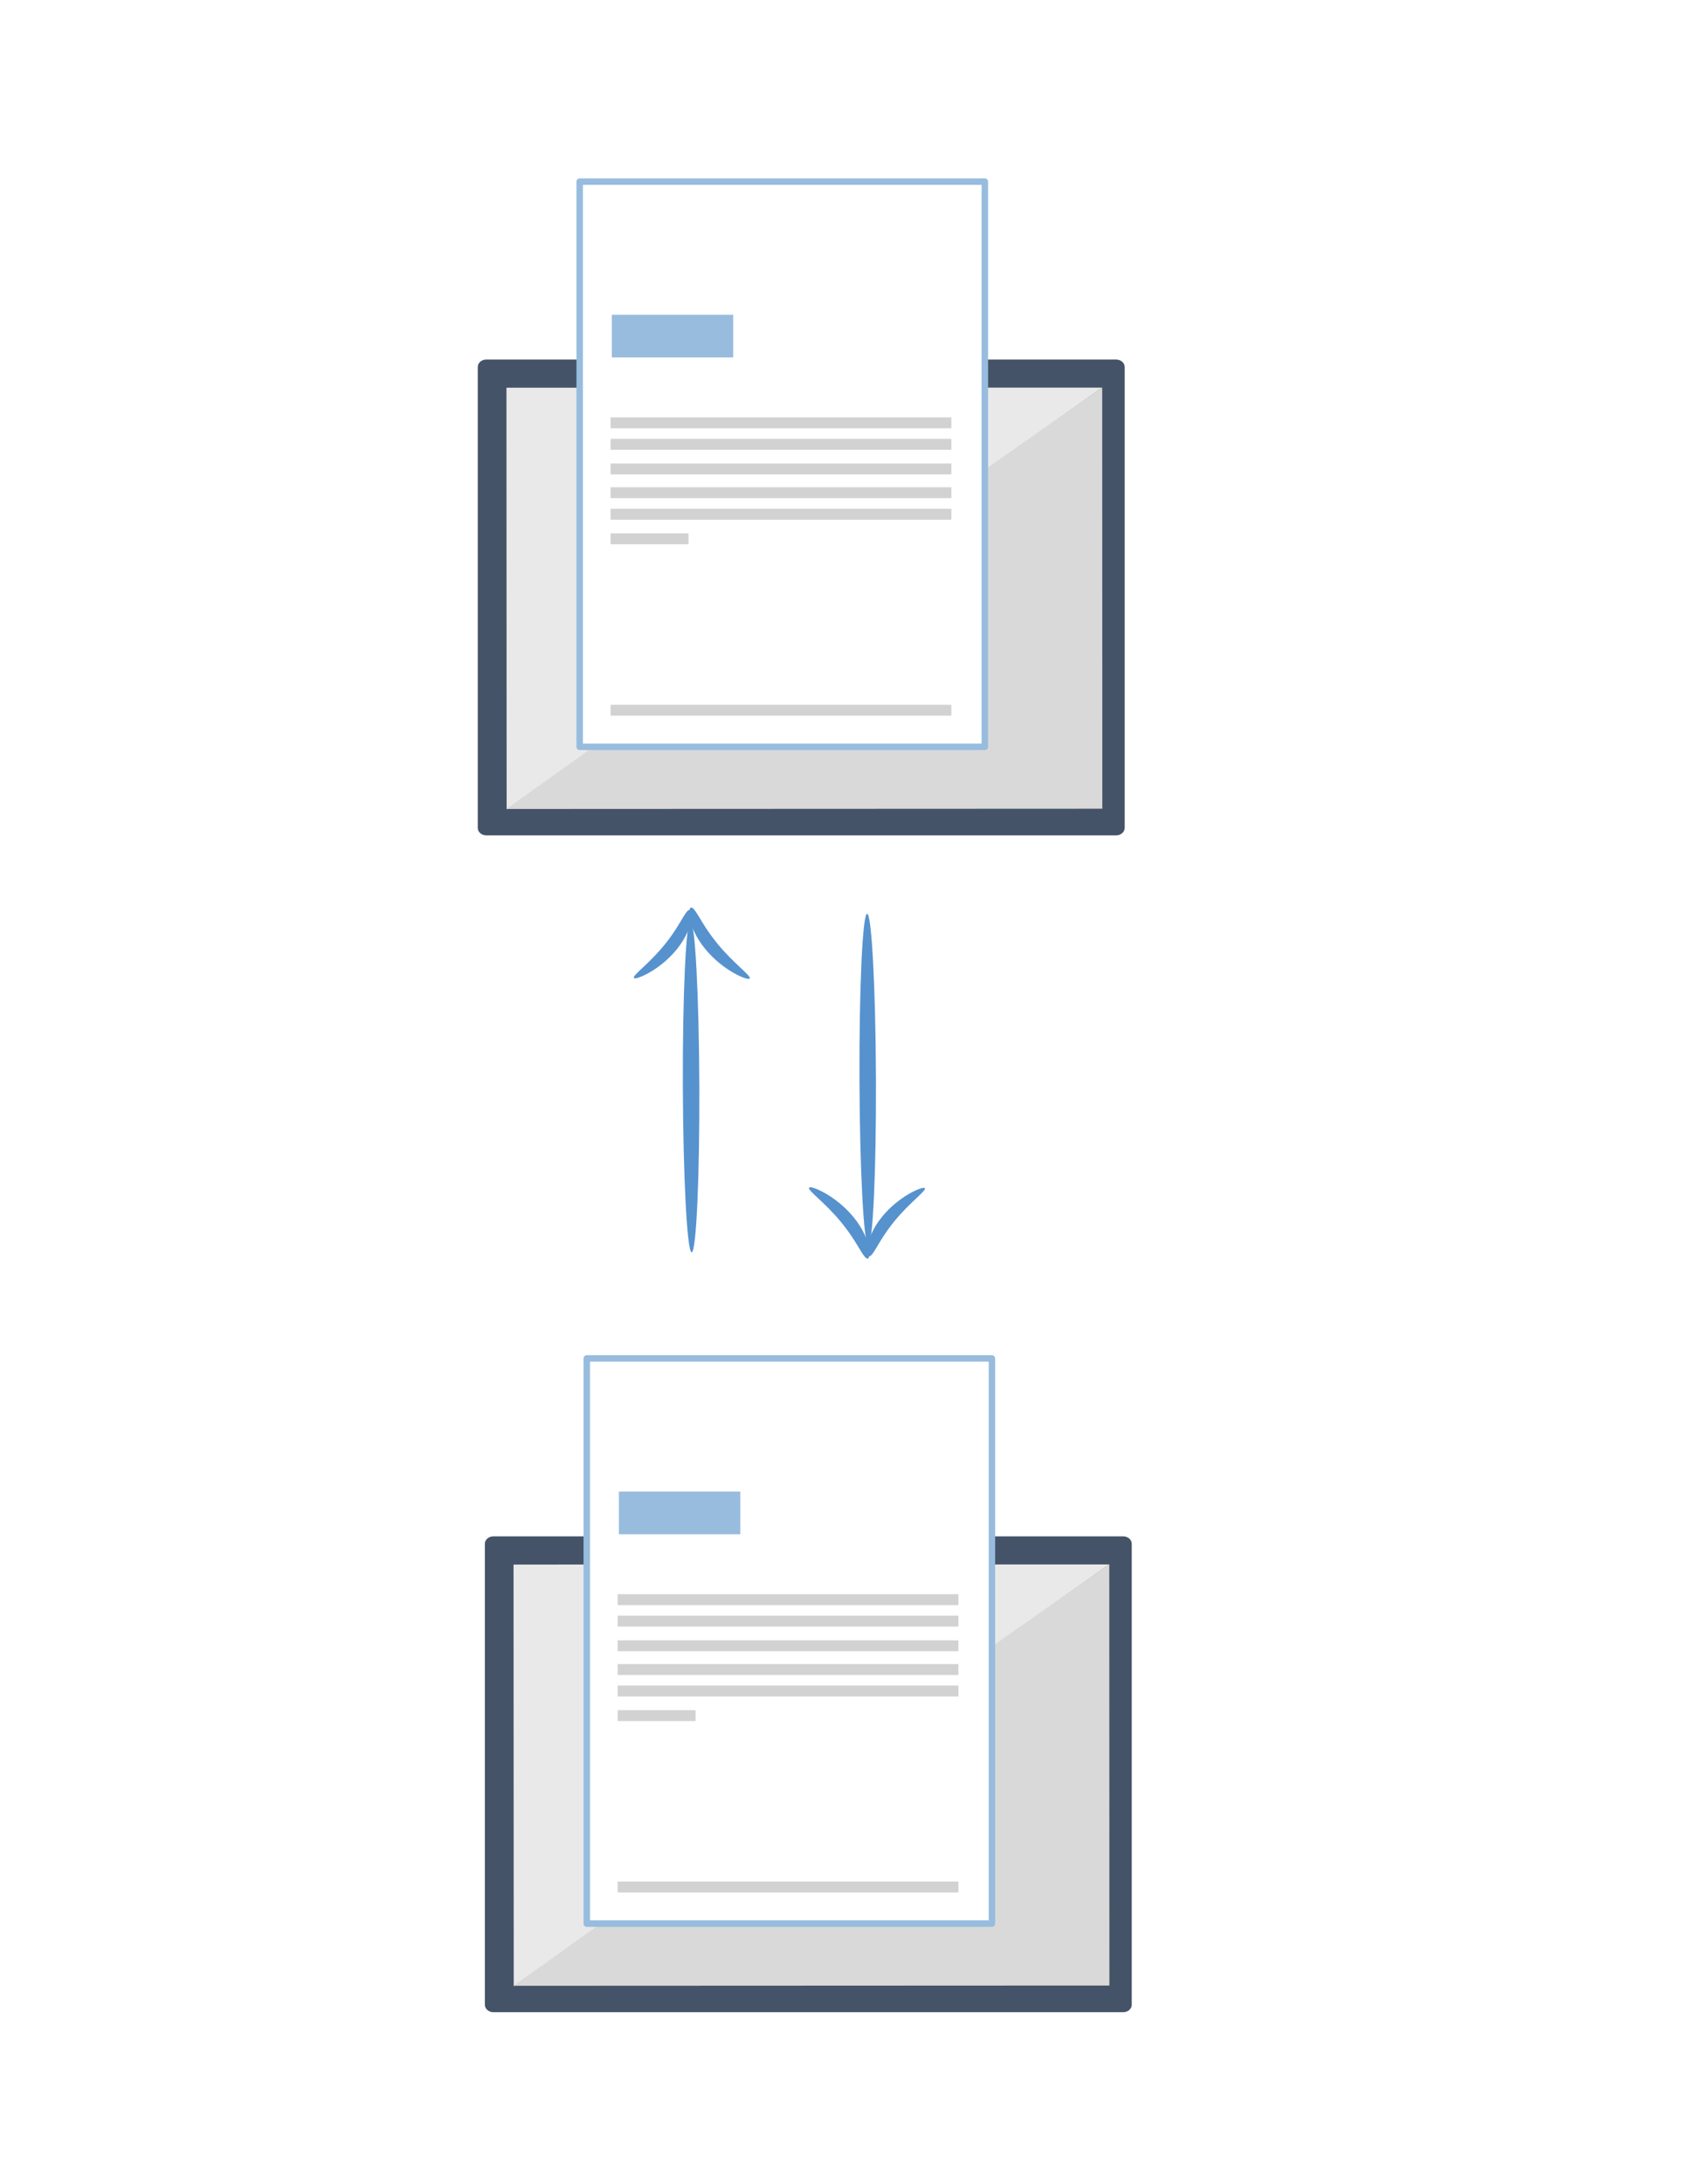 <?xml version="1.0" encoding="UTF-8" standalone="no"?>
<!DOCTYPE svg PUBLIC "-//W3C//DTD SVG 1.1//EN" "http://www.w3.org/Graphics/SVG/1.1/DTD/svg11.dtd">
<!-- Created with Vectornator (http://vectornator.io/) -->
<svg height="100%" stroke-miterlimit="10" style="fill-rule:nonzero;clip-rule:evenodd;stroke-linecap:round;stroke-linejoin:round;" version="1.1" viewBox="0 0 262.498 337.598" width="100%" xml:space="preserve" xmlns="http://www.w3.org/2000/svg" xmlns:vectornator="http://vectornator.io" xmlns:xlink="http://www.w3.org/1999/xlink">
<defs>
<filter color-interpolation-filters="sRGB" filterUnits="userSpaceOnUse" height="94.41" id="Filter" width="69.686" x="88.392" y="26.674">
<feDropShadow dx="2.304" dy="2.127" flood-color="#c0c2c5" flood-opacity="0.496" in="SourceGraphic" result="Shadow" stdDeviation="1.21"/>
</filter>
<filter color-interpolation-filters="sRGB" filterUnits="userSpaceOnUse" height="94.41" id="Filter_2" width="69.686" x="89.489" y="208.569">
<feDropShadow dx="2.304" dy="2.127" flood-color="#c0c2c5" flood-opacity="0.496" in="SourceGraphic" result="Shadow" stdDeviation="1.21"/>
</filter>
</defs>
<g id="Untitled" vectornator:layerName="Untitled">
<path d="M2.191 96.732C4.422 68.689 29.281 45.021 59.221 27.577C89.16 10.132 124.176-1.507 153.54 7.402C182.486 16.316 205.777 45.361 223.607 71.951C241.854 98.536 254.641 122.667 257.813 147.311C260.563 171.541 253.276 195.87 253.181 228.493C253.505 261.112 261.017 301.605 245.275 316.818C229.538 332.448 190.542 322.38 155.845 323.979C120.73 325.582 90.327 338.43 66.419 331.558C42.508 324.267 25.093 297.255 22.314 270.098C19.535 242.94 30.979 216.06 26.084 186.414C21.607 156.765 0.374 124.353 2.191 96.732Z" fill="#ffffff" fill-rule="nonzero" opacity="1" stroke="none"/>
<g opacity="1">
<path d="M75.184 55.571L172.54 55.571C173.272 55.571 173.865 56.086 173.865 56.721L173.865 127.972C173.865 128.607 173.272 129.122 172.54 129.122L75.184 129.122C74.453 129.122 73.859 128.607 73.859 127.972L73.859 56.721C73.859 56.086 74.453 55.571 75.184 55.571Z" fill="#455368" fill-rule="evenodd" opacity="1" stroke="none"/>
<path d="M78.322 125.106L78.292 59.93L170.357 59.911L78.322 125.106Z" fill="#e9e9e9" fill-rule="evenodd" opacity="1" stroke="none"/>
<path d="M170.392 59.878L170.41 125L78.306 125.041L124.408 92.094L170.392 59.878Z" fill="#d9d9d9" fill-rule="evenodd" opacity="1" stroke="none"/>
<path d="M89.614 28.073L152.248 28.073L152.248 115.431L89.614 115.431L89.614 28.073Z" fill="#ffffff" fill-rule="evenodd" filter="url(#Filter)" stroke="#97bcde" stroke-linecap="square" stroke-linejoin="miter" stroke-width="1" vectornator:shadowAngle="0.745457" vectornator:shadowColor="#c0c2c5" vectornator:shadowOffset="3.136" vectornator:shadowOpacity="0.4962" vectornator:shadowRadius="2.42064"/>
<g opacity="0.62">
<path d="M94.582 48.653L113.345 48.653L113.345 55.25L94.582 55.25L94.582 48.653Z" fill="#5793c9" fill-rule="evenodd" opacity="1" stroke="none"/>
<path d="M94.389 64.513L147.072 64.513L147.072 66.198L94.389 66.198L94.389 64.513Z" fill="#b6b6b6" fill-rule="evenodd" opacity="1" stroke="none"/>
<path d="M94.389 108.932L147.072 108.932L147.072 110.616L94.389 110.616L94.389 108.932Z" fill="#b6b6b6" fill-rule="evenodd" opacity="1" stroke="none"/>
<path d="M94.389 75.312L147.072 75.312L147.072 76.996L94.389 76.996L94.389 75.312Z" fill="#b6b6b6" fill-rule="evenodd" opacity="1" stroke="none"/>
<path d="M94.389 67.838L147.072 67.838L147.072 69.522L94.389 69.522L94.389 67.838Z" fill="#b6b6b6" fill-rule="evenodd" opacity="1" stroke="none"/>
<path d="M94.389 78.637L147.072 78.637L147.072 80.321L94.389 80.321L94.389 78.637Z" fill="#b6b6b6" fill-rule="evenodd" opacity="1" stroke="none"/>
<path d="M94.389 71.643L147.072 71.643L147.072 73.327L94.389 73.327L94.389 71.643Z" fill="#b6b6b6" fill-rule="evenodd" opacity="1" stroke="none"/>
<path d="M94.389 82.442L106.439 82.442L106.439 84.126L94.389 84.126L94.389 82.442Z" fill="#b6b6b6" fill-rule="evenodd" opacity="1" stroke="none"/>
</g>
</g>
<g opacity="1">
<path d="M76.28 237.466L173.636 237.466C174.368 237.466 174.961 237.981 174.961 238.616L174.961 309.867C174.961 310.502 174.368 311.017 173.636 311.017L76.28 311.017C75.549 311.017 74.955 310.502 74.955 309.867L74.955 238.616C74.955 237.981 75.549 237.466 76.28 237.466Z" fill="#455368" fill-rule="evenodd" opacity="1" stroke="none"/>
<path d="M79.418 307.001L79.388 241.825L171.453 241.806L79.418 307.001Z" fill="#e9e9e9" fill-rule="evenodd" opacity="1" stroke="none"/>
<path d="M171.488 241.773L171.506 306.895L79.402 306.936L125.504 273.989L171.488 241.773Z" fill="#d9d9d9" fill-rule="evenodd" opacity="1" stroke="none"/>
<path d="M90.71 209.968L153.344 209.968L153.344 297.326L90.71 297.326L90.71 209.968Z" fill="#ffffff" fill-rule="evenodd" filter="url(#Filter_2)" stroke="#97bcde" stroke-linecap="square" stroke-linejoin="miter" stroke-width="1" vectornator:shadowAngle="0.745457" vectornator:shadowColor="#c0c2c5" vectornator:shadowOffset="3.136" vectornator:shadowOpacity="0.4962" vectornator:shadowRadius="2.42064"/>
<g opacity="0.62">
<path d="M95.678 230.548L114.441 230.548L114.441 237.145L95.678 237.145L95.678 230.548Z" fill="#5793c9" fill-rule="evenodd" opacity="1" stroke="none"/>
<path d="M95.485 246.408L148.168 246.408L148.168 248.093L95.485 248.093L95.485 246.408Z" fill="#b6b6b6" fill-rule="evenodd" opacity="1" stroke="none"/>
<path d="M95.485 290.827L148.168 290.827L148.168 292.511L95.485 292.511L95.485 290.827Z" fill="#b6b6b6" fill-rule="evenodd" opacity="1" stroke="none"/>
<path d="M95.485 257.207L148.168 257.207L148.168 258.891L95.485 258.891L95.485 257.207Z" fill="#b6b6b6" fill-rule="evenodd" opacity="1" stroke="none"/>
<path d="M95.485 249.733L148.168 249.733L148.168 251.417L95.485 251.417L95.485 249.733Z" fill="#b6b6b6" fill-rule="evenodd" opacity="1" stroke="none"/>
<path d="M95.485 260.532L148.168 260.532L148.168 262.216L95.485 262.216L95.485 260.532Z" fill="#b6b6b6" fill-rule="evenodd" opacity="1" stroke="none"/>
<path d="M95.485 253.538L148.168 253.538L148.168 255.222L95.485 255.222L95.485 253.538Z" fill="#b6b6b6" fill-rule="evenodd" opacity="1" stroke="none"/>
<path d="M95.485 264.337L107.535 264.337L107.535 266.021L95.485 266.021L95.485 264.337Z" fill="#b6b6b6" fill-rule="evenodd" opacity="1" stroke="none"/>
</g>
</g>
<g opacity="1">
<path d="M106.745 142.365C106.043 142.365 105.513 153.835 105.564 167.968C105.615 182.101 106.226 193.571 106.929 193.571C107.632 193.571 108.161 182.101 108.111 167.968C108.06 153.835 107.448 142.365 106.745 142.365Z" fill="#5692ce" fill-rule="nonzero" opacity="1" stroke="none"/>
<path d="M106.853 140.276C106.64 140.304 106.524 140.692 106.568 141.347C106.612 142.002 106.826 142.924 107.307 143.973C107.702 144.834 108.28 145.778 109.05 146.713C109.712 147.517 110.453 148.237 111.195 148.848C111.938 149.459 112.683 149.96 113.35 150.345C114.017 150.729 114.605 150.997 115.047 151.148C115.488 151.3 115.781 151.337 115.88 151.255C115.979 151.173 115.874 150.979 115.621 150.696C115.368 150.412 114.966 150.036 114.477 149.579C113.988 149.121 113.413 148.581 112.809 147.967C112.206 147.355 111.575 146.669 110.965 145.928C110.255 145.067 109.653 144.226 109.153 143.465C108.544 142.535 108.082 141.725 107.715 141.153C107.348 140.581 107.066 140.248 106.853 140.276L106.853 140.276Z" fill="#5692ce" fill-rule="nonzero" opacity="1" stroke="none"/>
<path d="M106.606 140.64C106.397 140.618 106.129 140.938 105.782 141.485C105.436 142.032 105.003 142.806 104.427 143.695C103.955 144.424 103.384 145.229 102.709 146.056C102.129 146.766 101.527 147.426 100.95 148.016C100.374 148.606 99.823 149.127 99.355 149.568C98.886 150.009 98.501 150.371 98.26 150.643C98.018 150.916 97.921 151.101 98.019 151.177C98.118 151.253 98.404 151.213 98.832 151.062C99.261 150.911 99.831 150.647 100.475 150.273C101.12 149.898 101.837 149.411 102.551 148.821C103.264 148.23 103.972 147.537 104.602 146.765C105.335 145.867 105.879 144.965 106.246 144.144C106.693 143.144 106.881 142.268 106.91 141.648C106.938 141.028 106.815 140.663 106.606 140.64L106.606 140.64Z" fill="#5692ce" fill-rule="nonzero" opacity="1" stroke="none"/>
</g>
<g opacity="1">
<path d="M134.233 192.449C134.936 192.449 135.465 180.979 135.415 166.846C135.364 152.713 134.752 141.244 134.05 141.243C133.347 141.244 132.817 152.714 132.868 166.847C132.919 180.979 133.53 192.449 134.233 192.449Z" fill="#5692ce" fill-rule="nonzero" opacity="1" stroke="none"/>
<path d="M134.125 194.538C134.339 194.511 134.455 194.122 134.41 193.467C134.366 192.812 134.152 191.891 133.671 190.841C133.276 189.98 132.699 189.036 131.929 188.101C131.266 187.297 130.526 186.577 129.783 185.966C129.04 185.355 128.296 184.854 127.629 184.47C126.962 184.085 126.373 183.818 125.932 183.666C125.49 183.514 125.197 183.477 125.099 183.559C125 183.641 125.104 183.835 125.358 184.119C125.611 184.403 126.013 184.778 126.502 185.236C126.99 185.693 127.566 186.234 128.169 186.847C128.773 187.46 129.403 188.145 130.014 188.886C130.723 189.747 131.326 190.588 131.825 191.349C132.435 192.279 132.896 193.089 133.264 193.661C133.631 194.233 133.912 194.566 134.125 194.538L134.125 194.538Z" fill="#5692ce" fill-rule="nonzero" opacity="1" stroke="none"/>
<path d="M134.372 194.174C134.582 194.196 134.85 193.877 135.196 193.33C135.543 192.783 135.976 192.008 136.552 191.119C137.023 190.39 137.594 189.585 138.269 188.758C138.849 188.048 139.451 187.389 140.028 186.799C140.605 186.209 141.156 185.688 141.624 185.246C142.092 184.805 142.477 184.444 142.719 184.171C142.96 183.898 143.058 183.713 142.959 183.637C142.861 183.561 142.575 183.601 142.146 183.753C141.717 183.904 141.147 184.167 140.503 184.541C139.859 184.916 139.141 185.403 138.428 185.993C137.714 186.584 137.006 187.277 136.376 188.049C135.643 188.947 135.1 189.849 134.733 190.67C134.286 191.671 134.097 192.546 134.069 193.166C134.04 193.786 134.163 194.152 134.372 194.174L134.372 194.174Z" fill="#5692ce" fill-rule="nonzero" opacity="1" stroke="none"/>
</g>
</g>
</svg>
